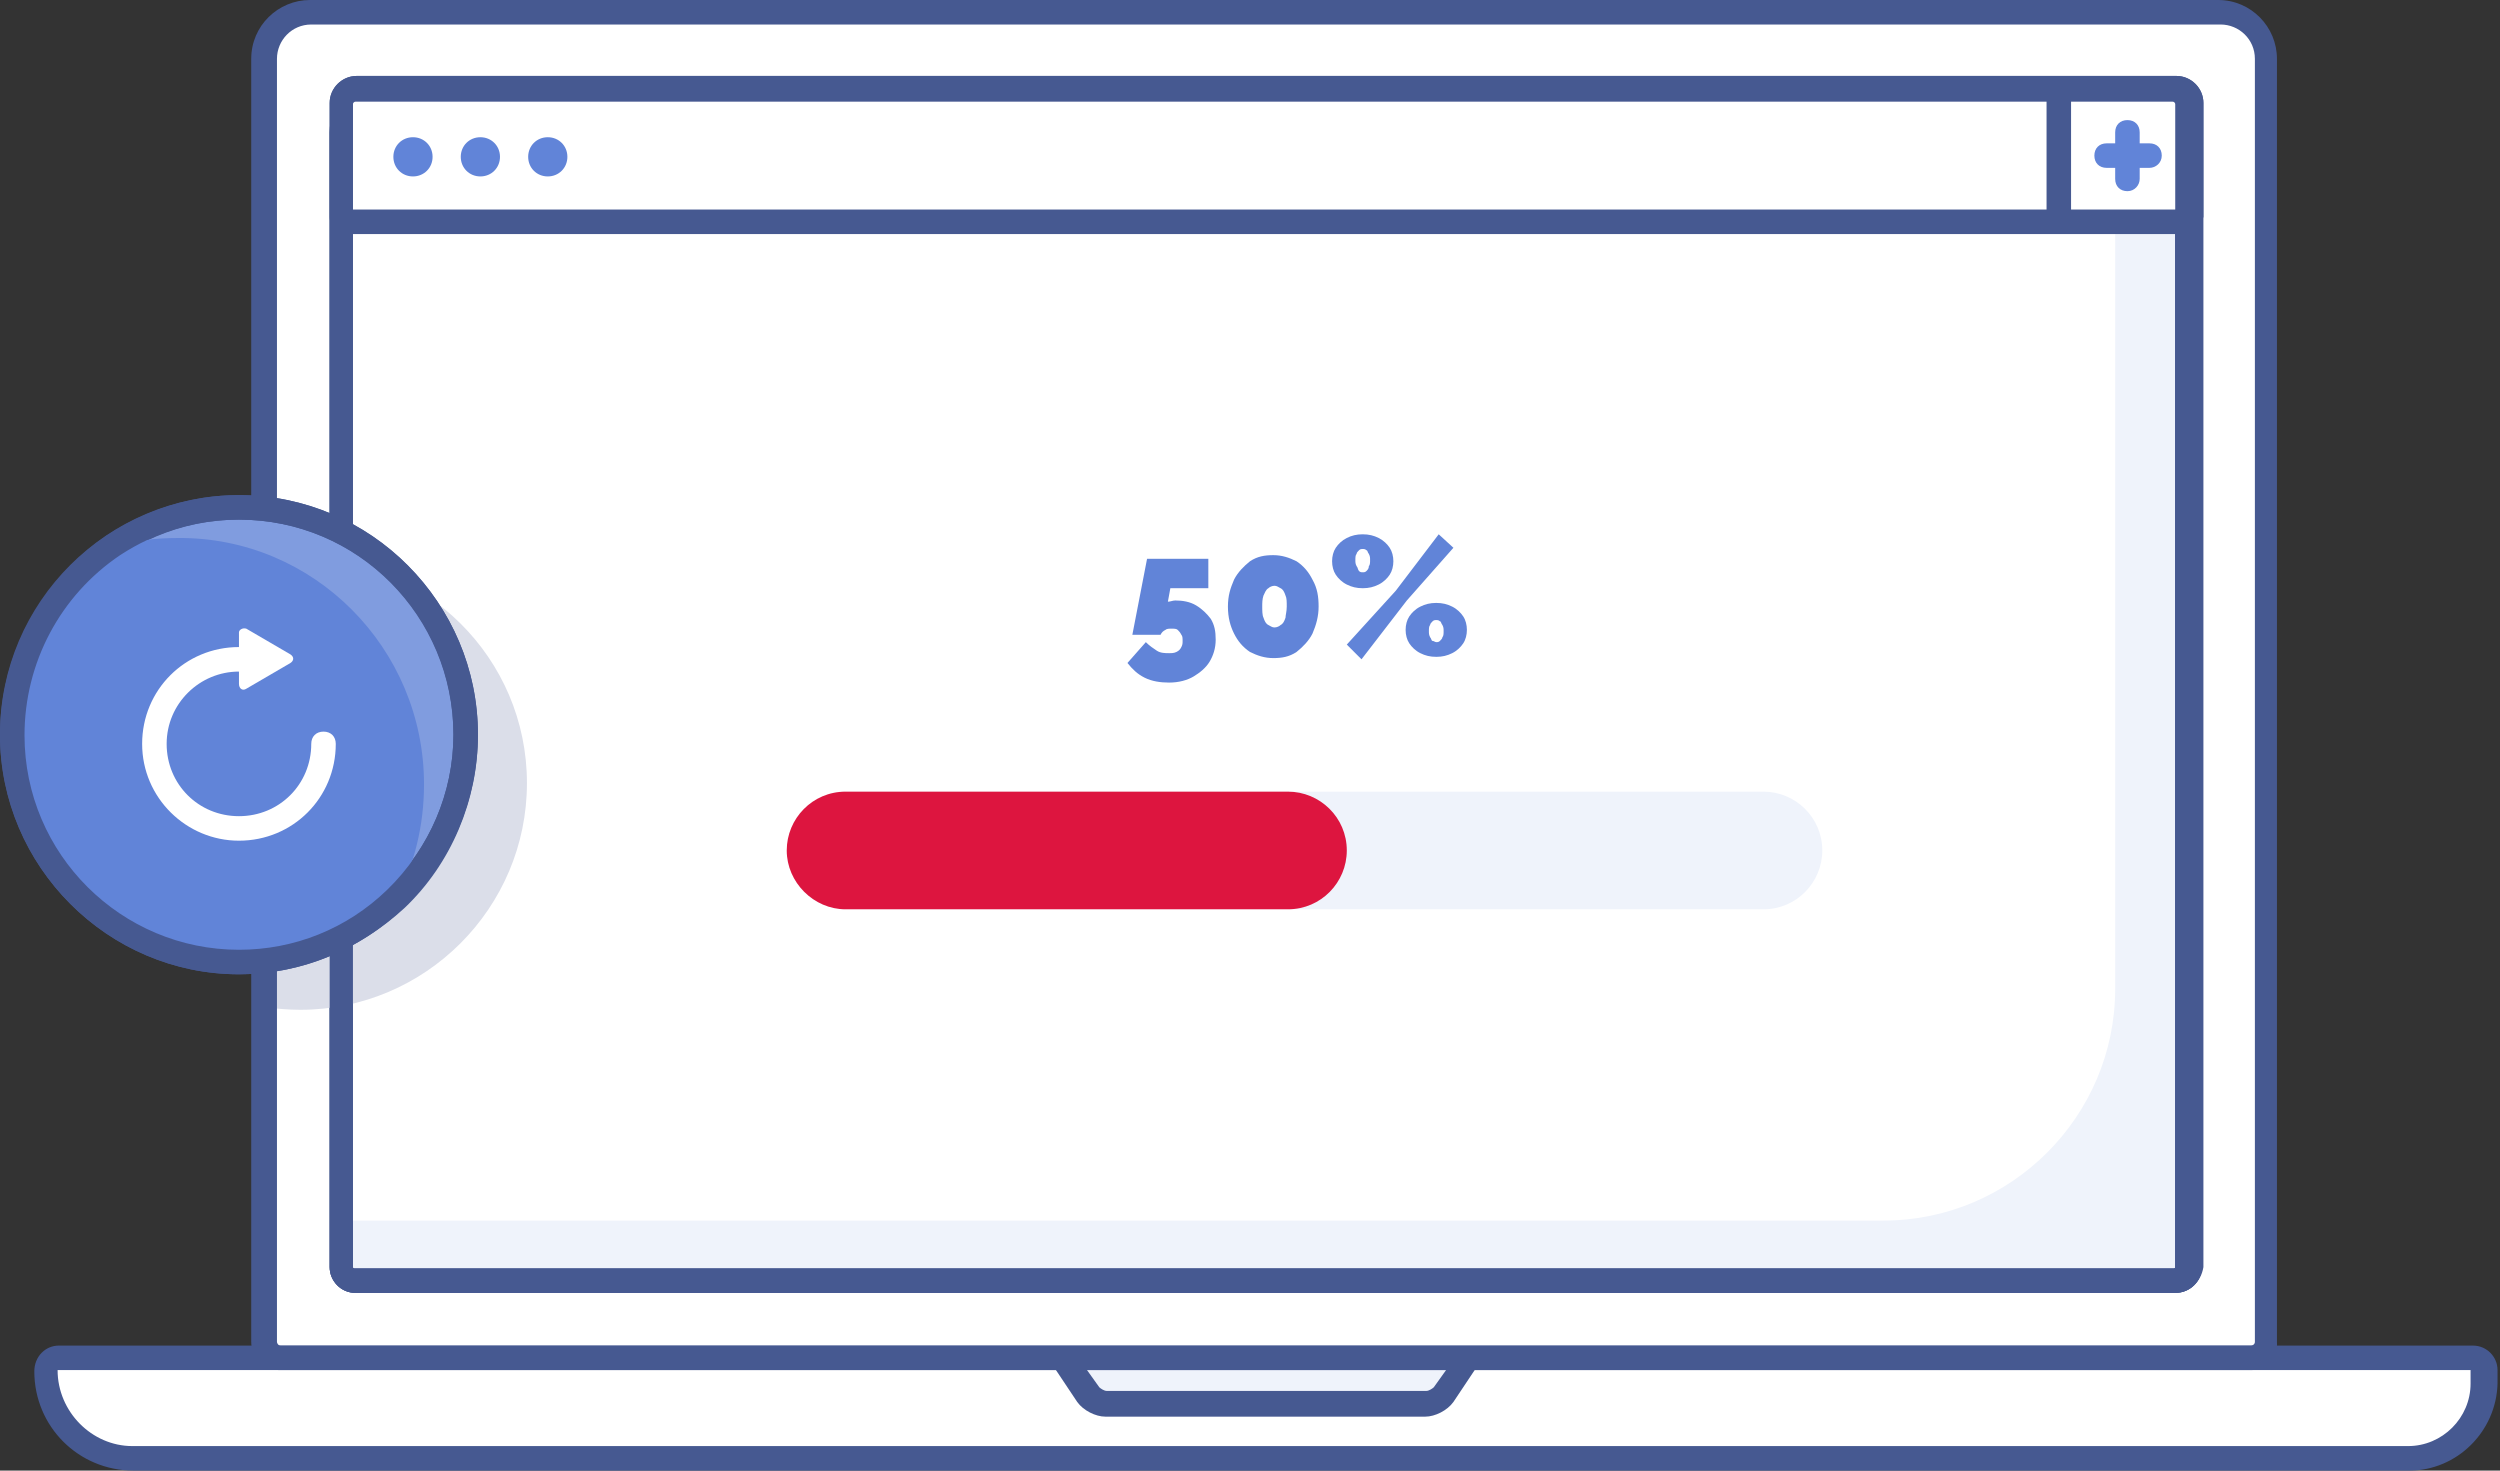 <svg width="153" height="90" viewBox="0 0 153 90" fill="none" xmlns="http://www.w3.org/2000/svg">
<rect x="0" y="0" width="153" height="90" fill="#333333" stroke="none"/>
<path d="M19.05 0.75H135.824C137.399 0.75 138.674 2.025 138.674 3.6V82.124C138.674 82.65 138.224 83.1 137.699 83.1H17.1C16.575 83.1 16.125 82.65 16.125 82.124V3.6C16.2 2.025 17.475 0.75 19.05 0.75Z" fill="white"/>
<path d="M23.475 5.475H131.324C132.749 5.475 133.949 6.675 133.949 8.1V77.549C133.949 77.999 133.574 78.374 133.124 78.374H21.75C21.3 78.374 20.925 77.999 20.925 77.549V8.1C20.925 6.6 22.05 5.475 23.475 5.475Z" fill="#EFF3FB"/>
<path d="M133.124 79.124H21.75C20.85 79.124 20.175 78.374 20.175 77.549V8.1C20.175 6.225 21.675 4.725 23.55 4.725H131.399C133.274 4.725 134.774 6.225 134.774 8.1V77.549C134.699 78.449 134.024 79.124 133.124 79.124ZM23.475 6.225C22.425 6.225 21.6 7.05 21.6 8.1V77.549C21.6 77.624 21.675 77.624 21.675 77.624H133.049C133.124 77.624 133.124 77.549 133.124 77.549V8.1C133.124 7.05 132.299 6.225 131.249 6.225H23.475Z" fill="#465991"/>
<mask id="mask0_4414_2834" style="mask-type:luminance" maskUnits="userSpaceOnUse" x="20" y="5" width="114" height="74">
<path d="M23.475 5.475H131.324C132.749 5.475 133.949 6.675 133.949 8.1V77.549C133.949 77.999 133.574 78.374 133.124 78.374H21.75C21.3 78.374 20.925 77.999 20.925 77.549V8.1C20.925 6.6 22.05 5.475 23.475 5.475Z" fill="white"/>
</mask>
<g mask="url(#mask0_4414_2834)">
<path d="M18.975 1.725H126.824C128.249 1.725 129.449 2.925 129.449 4.35V60.524C129.449 68.324 123.074 74.699 115.274 74.699H17.25C16.8 74.699 16.425 74.324 16.425 73.874V4.35C16.425 2.85 17.55 1.725 18.975 1.725Z" fill="white"/>
</g>
<path d="M133.124 79.124H21.75C20.85 79.124 20.175 78.374 20.175 77.549V8.1C20.175 6.225 21.675 4.725 23.55 4.725H131.399C133.274 4.725 134.774 6.225 134.774 8.1V77.549C134.699 78.449 134.024 79.124 133.124 79.124ZM23.475 6.225C22.425 6.225 21.6 7.05 21.6 8.1V77.549C21.6 77.624 21.675 77.624 21.675 77.624H133.049C133.124 77.624 133.124 77.549 133.124 77.549V8.1C133.124 7.05 132.299 6.225 131.249 6.225H23.475Z" fill="#465991"/>
<path d="M147.449 89.25H8.175C5.25 89.25 2.85 86.85 2.85 83.925V83.85C2.85 83.475 3.15 83.1 3.6 83.1H151.349C151.724 83.1 152.099 83.4 152.099 83.85V84.675C152.024 87.225 149.999 89.25 147.449 89.25Z" fill="white"/>
<path d="M147.449 90H8.175C4.8 90 2.1 87.3 2.1 83.925C2.1 83.025 2.775 82.35 3.6 82.35H151.349C152.174 82.35 152.849 83.025 152.849 83.85V84.675C152.774 87.6 150.374 90 147.449 90ZM151.274 83.85H3.525C3.525 86.4 5.625 88.5 8.1 88.5H147.374C149.474 88.5 151.199 86.775 151.199 84.675V83.85H151.274Z" fill="#465991"/>
<path d="M21.75 5.475H133.124C133.574 5.475 134.024 5.85 134.024 6.375V13.35C134.024 13.5 133.874 13.65 133.724 13.65H21.225C21.075 13.65 20.925 13.5 20.925 13.35V6.3C20.925 5.85 21.3 5.475 21.75 5.475Z" fill="white"/>
<path d="M133.724 14.323H21.225C20.625 14.323 20.175 13.873 20.175 13.273V6.298C20.175 5.398 20.925 4.648 21.825 4.648H133.199C134.099 4.648 134.849 5.398 134.849 6.298V13.273C134.699 13.873 134.249 14.323 133.724 14.323ZM21.675 12.823H133.274V6.298C133.274 6.223 133.199 6.148 133.124 6.148H21.75C21.675 6.148 21.6 6.223 21.6 6.298V12.823H21.675Z" fill="#465991"/>
<path d="M65.101 83.1H89.775L88.275 85.35C88.05 85.65 87.6 85.95 87.225 85.95H67.651C67.276 85.95 66.826 85.725 66.601 85.35L65.101 83.1Z" fill="#EFF3FB"/>
<path d="M87.225 86.699H67.65C67.05 86.699 66.3 86.324 65.925 85.799L63.675 82.424H91.2L88.95 85.799C88.575 86.324 87.825 86.699 87.225 86.699ZM66.525 83.849L67.275 84.899C67.35 84.974 67.575 85.124 67.725 85.124H87.3C87.45 85.124 87.675 84.974 87.75 84.899L88.5 83.849H66.525Z" fill="#465991"/>
<path d="M24.074 9.598C24.074 8.923 24.599 8.398 25.274 8.398C25.949 8.398 26.474 8.923 26.474 9.598C26.474 10.273 25.949 10.798 25.274 10.798C24.599 10.798 24.074 10.273 24.074 9.598Z" fill="#6184D8"/>
<path d="M28.199 9.598C28.199 8.923 28.724 8.398 29.399 8.398C30.074 8.398 30.599 8.923 30.599 9.598C30.599 10.273 30.074 10.798 29.399 10.798C28.724 10.798 28.199 10.273 28.199 9.598Z" fill="#6184D8"/>
<path d="M32.324 9.598C32.324 8.923 32.849 8.398 33.524 8.398C34.199 8.398 34.724 8.923 34.724 9.598C34.724 10.273 34.199 10.798 33.524 10.798C32.849 10.798 32.324 10.273 32.324 9.598Z" fill="#6184D8"/>
<path d="M126.749 5.324H125.249V13.574H126.749V5.324Z" fill="#465991"/>
<path d="M130.199 11.7C129.749 11.7 129.449 11.4 129.449 10.95V8.1C129.449 7.65 129.749 7.35 130.199 7.35C130.649 7.35 130.949 7.65 130.949 8.1V10.95C130.949 11.325 130.649 11.7 130.199 11.7Z" fill="#6184D8"/>
<path d="M131.55 10.273H128.925C128.475 10.273 128.175 9.973 128.175 9.523C128.175 9.073 128.475 8.773 128.925 8.773H131.55C132 8.773 132.3 9.073 132.3 9.523C132.3 9.973 131.925 10.273 131.55 10.273Z" fill="#6184D8"/>
<path d="M32.249 47.925C32.249 55.575 26.024 61.8 18.374 61.8C17.624 61.8 16.874 61.725 16.199 61.65V34.275C16.949 34.2 17.624 34.125 18.374 34.125C26.024 34.125 32.249 40.275 32.249 47.925Z" fill="#DBDEE9"/>
<path d="M51.749 55.649H107.924C109.949 55.649 111.524 53.999 111.524 52.049C111.524 50.024 109.874 48.449 107.924 48.449H51.749C49.724 48.449 48.149 50.099 48.149 52.049C48.149 53.999 49.799 55.649 51.749 55.649Z" fill="#EFF3FB"/>
<path d="M51.749 55.649H78.824C80.849 55.649 82.424 53.999 82.424 52.049C82.424 50.024 80.774 48.449 78.824 48.449H51.749C49.724 48.449 48.149 50.099 48.149 52.049C48.149 53.999 49.799 55.649 51.749 55.649Z" fill="#DD153F"/>
<path d="M71.55 41.774C71.025 41.774 70.5 41.699 70.05 41.474C69.6 41.249 69.3 40.949 69 40.574L70.125 39.299C70.35 39.524 70.575 39.674 70.8 39.824C71.025 39.974 71.325 39.974 71.55 39.974C71.7 39.974 71.85 39.974 72 39.899C72.15 39.824 72.225 39.749 72.3 39.599C72.375 39.449 72.375 39.374 72.375 39.224C72.375 39.074 72.375 38.924 72.3 38.849C72.225 38.699 72.15 38.624 72.075 38.549C72 38.474 71.85 38.474 71.7 38.474C71.55 38.474 71.4 38.474 71.325 38.549C71.175 38.624 71.1 38.699 71.025 38.849H69.3L70.2 34.199H73.95V35.999H71.625L71.475 36.824C71.625 36.824 71.775 36.749 71.925 36.749C72.375 36.749 72.825 36.824 73.2 37.049C73.575 37.274 73.875 37.574 74.1 37.874C74.325 38.249 74.4 38.624 74.4 39.149C74.4 39.674 74.25 40.124 74.025 40.499C73.8 40.874 73.425 41.174 73.05 41.399C72.675 41.624 72.15 41.774 71.55 41.774Z" fill="#6184D8"/>
<path d="M80.699 37.125C80.699 37.725 80.549 38.25 80.324 38.775C80.099 39.225 79.724 39.6 79.349 39.9C78.899 40.2 78.449 40.275 77.924 40.275C77.399 40.275 76.949 40.125 76.499 39.9C76.049 39.6 75.749 39.225 75.524 38.775C75.299 38.325 75.149 37.8 75.149 37.125C75.149 36.45 75.299 36 75.524 35.475C75.749 35.025 76.124 34.65 76.499 34.35C76.949 34.05 77.399 33.975 77.924 33.975C78.449 33.975 78.899 34.125 79.349 34.35C79.799 34.65 80.099 35.025 80.324 35.475C80.624 36 80.699 36.525 80.699 37.125ZM78.749 37.125C78.749 36.825 78.749 36.6 78.674 36.45C78.599 36.225 78.524 36.075 78.374 36C78.224 35.925 78.149 35.85 77.999 35.85C77.849 35.85 77.699 35.925 77.624 36C77.474 36.075 77.399 36.3 77.324 36.45C77.249 36.675 77.249 36.9 77.249 37.125C77.249 37.35 77.249 37.65 77.324 37.8C77.399 38.025 77.474 38.175 77.624 38.25C77.774 38.325 77.849 38.4 77.999 38.4C78.149 38.4 78.299 38.325 78.374 38.25C78.524 38.175 78.599 38.025 78.674 37.8C78.674 37.65 78.749 37.425 78.749 37.125Z" fill="#6184D8"/>
<path d="M83.399 35.999C83.024 35.999 82.724 35.924 82.424 35.774C82.124 35.624 81.899 35.399 81.749 35.174C81.599 34.949 81.524 34.649 81.524 34.349C81.524 34.049 81.599 33.749 81.749 33.524C81.899 33.299 82.124 33.074 82.424 32.924C82.724 32.774 83.024 32.699 83.399 32.699C83.774 32.699 84.074 32.774 84.374 32.924C84.674 33.074 84.899 33.299 85.049 33.524C85.199 33.749 85.274 34.049 85.274 34.349C85.274 34.649 85.199 34.949 85.049 35.174C84.899 35.399 84.674 35.624 84.374 35.774C84.074 35.924 83.774 35.999 83.399 35.999ZM82.424 39.449L85.424 36.149L88.049 32.699L88.949 33.524L86.099 36.749L83.324 40.349L82.424 39.449ZM83.399 35.024C83.474 35.024 83.549 35.024 83.624 34.949C83.699 34.874 83.774 34.799 83.774 34.649C83.849 34.574 83.849 34.424 83.849 34.274C83.849 34.124 83.849 34.049 83.774 33.899C83.699 33.824 83.699 33.674 83.624 33.674C83.549 33.599 83.474 33.599 83.399 33.599C83.324 33.599 83.249 33.599 83.174 33.674C83.099 33.749 83.024 33.824 83.024 33.899C82.949 33.974 82.949 34.124 82.949 34.274C82.949 34.424 82.949 34.499 83.024 34.649C83.099 34.724 83.099 34.874 83.174 34.949C83.249 35.024 83.324 35.024 83.399 35.024ZM87.899 40.199C87.524 40.199 87.224 40.124 86.924 39.974C86.624 39.824 86.399 39.599 86.249 39.374C86.099 39.149 86.024 38.849 86.024 38.549C86.024 38.249 86.099 37.949 86.249 37.724C86.399 37.499 86.624 37.274 86.924 37.124C87.224 36.974 87.524 36.899 87.899 36.899C88.274 36.899 88.574 36.974 88.874 37.124C89.174 37.274 89.399 37.499 89.549 37.724C89.699 37.949 89.774 38.249 89.774 38.549C89.774 38.849 89.699 39.149 89.549 39.374C89.399 39.599 89.174 39.824 88.874 39.974C88.574 40.124 88.274 40.199 87.899 40.199ZM87.899 39.299C87.974 39.299 88.049 39.299 88.124 39.224C88.199 39.149 88.274 39.074 88.274 38.999C88.349 38.924 88.349 38.774 88.349 38.624C88.349 38.474 88.349 38.399 88.274 38.249C88.199 38.174 88.199 38.024 88.124 38.024C88.049 37.949 87.974 37.949 87.899 37.949C87.824 37.949 87.749 37.949 87.674 38.024C87.599 38.099 87.524 38.174 87.524 38.249C87.449 38.324 87.449 38.474 87.449 38.624C87.449 38.774 87.449 38.849 87.524 38.999C87.599 39.074 87.599 39.224 87.674 39.224C87.749 39.224 87.824 39.299 87.899 39.299Z" fill="#6184D8"/>
<path d="M133.124 79.123H21.75C20.85 79.123 20.175 78.373 20.175 77.548V6.298C20.175 5.398 20.925 4.648 21.825 4.648H133.199C134.099 4.648 134.849 5.398 134.849 6.298V77.548C134.699 78.448 134.024 79.123 133.124 79.123ZM21.75 6.223C21.675 6.223 21.6 6.298 21.6 6.373V77.623C21.6 77.698 21.675 77.698 21.675 77.698H133.049C133.124 77.698 133.124 77.623 133.124 77.623V6.373C133.124 6.298 133.049 6.223 132.974 6.223H21.75Z" fill="#465991"/>
<path d="M137.774 83.85H17.1C16.2 83.85 15.375 83.1 15.375 82.124V3.6C15.375 1.575 17.025 0 18.975 0H135.749C137.774 0 139.349 1.65 139.349 3.6V82.124C139.424 83.1 138.674 83.85 137.774 83.85ZM19.05 1.5C17.85 1.5 16.95 2.475 16.95 3.6V82.124C16.95 82.2 17.025 82.35 17.175 82.35H137.774C137.849 82.35 137.999 82.275 137.999 82.124V3.6C137.999 2.4 137.024 1.5 135.899 1.5H19.05Z" fill="#465991"/>
<path d="M14.625 58.801C22.288 58.801 28.5 52.589 28.5 44.926C28.5 37.263 22.288 31.051 14.625 31.051C6.962 31.051 0.75 37.263 0.75 44.926C0.75 52.589 6.962 58.801 14.625 58.801Z" fill="#809CDF"/>
<path d="M14.625 59.626C6.6 59.626 0 53.026 0 44.926C0 36.826 6.6 30.301 14.625 30.301C22.65 30.301 29.25 36.901 29.25 44.926C29.25 52.951 22.725 59.626 14.625 59.626ZM14.625 31.801C7.425 31.801 1.5 37.726 1.5 44.926C1.5 52.126 7.425 58.051 14.625 58.051C21.825 58.051 27.75 52.201 27.75 44.926C27.75 37.651 21.9 31.801 14.625 31.801Z" fill="#465991"/>
<path d="M25.95 48.001C25.95 50.551 25.35 52.951 24.225 55.051C21.75 57.451 18.375 58.876 14.625 58.876C6.975 58.876 0.75 52.651 0.75 45.001C0.75 40.201 3.225 35.926 6.975 33.451C8.25 33.076 9.525 32.926 10.875 32.926C19.2 32.851 25.95 39.676 25.95 48.001Z" fill="#6184D8"/>
<path d="M14.625 59.626C6.6 59.626 0 53.026 0 45.001C0 40.126 2.475 35.551 6.525 32.776C8.925 31.201 11.7 30.301 14.625 30.301C22.725 30.301 29.25 36.901 29.25 45.001C29.25 48.976 27.6 52.876 24.75 55.576C21.975 58.126 18.45 59.626 14.625 59.626ZM14.625 31.801C12 31.801 9.525 32.551 7.35 33.976C3.675 36.451 1.5 40.576 1.5 45.001C1.5 52.276 7.425 58.126 14.625 58.126C18 58.126 21.225 56.851 23.7 54.451C26.25 51.976 27.75 48.526 27.75 45.001C27.75 37.726 21.9 31.801 14.625 31.801Z" fill="#465991"/>
<path d="M14.624 51.45C11.399 51.45 8.699 48.825 8.699 45.525C8.699 42.225 11.324 39.6 14.624 39.6C15.074 39.6 15.374 39.9 15.374 40.35C15.374 40.8 15.074 41.1 14.624 41.1C12.224 41.1 10.199 43.05 10.199 45.525C10.199 48 12.149 49.95 14.624 49.95C17.099 49.95 19.049 48 19.049 45.525C19.049 45.075 19.349 44.775 19.799 44.775C20.249 44.775 20.549 45.075 20.549 45.525C20.549 48.825 17.924 51.45 14.624 51.45Z" fill="white"/>
<path d="M15.075 38.475L17.775 40.05C18 40.2 18 40.425 17.775 40.575L15.075 42.15C14.85 42.3 14.625 42.15 14.625 41.85V38.7C14.625 38.55 14.85 38.4 15.075 38.475Z" fill="white"/>
</svg>
